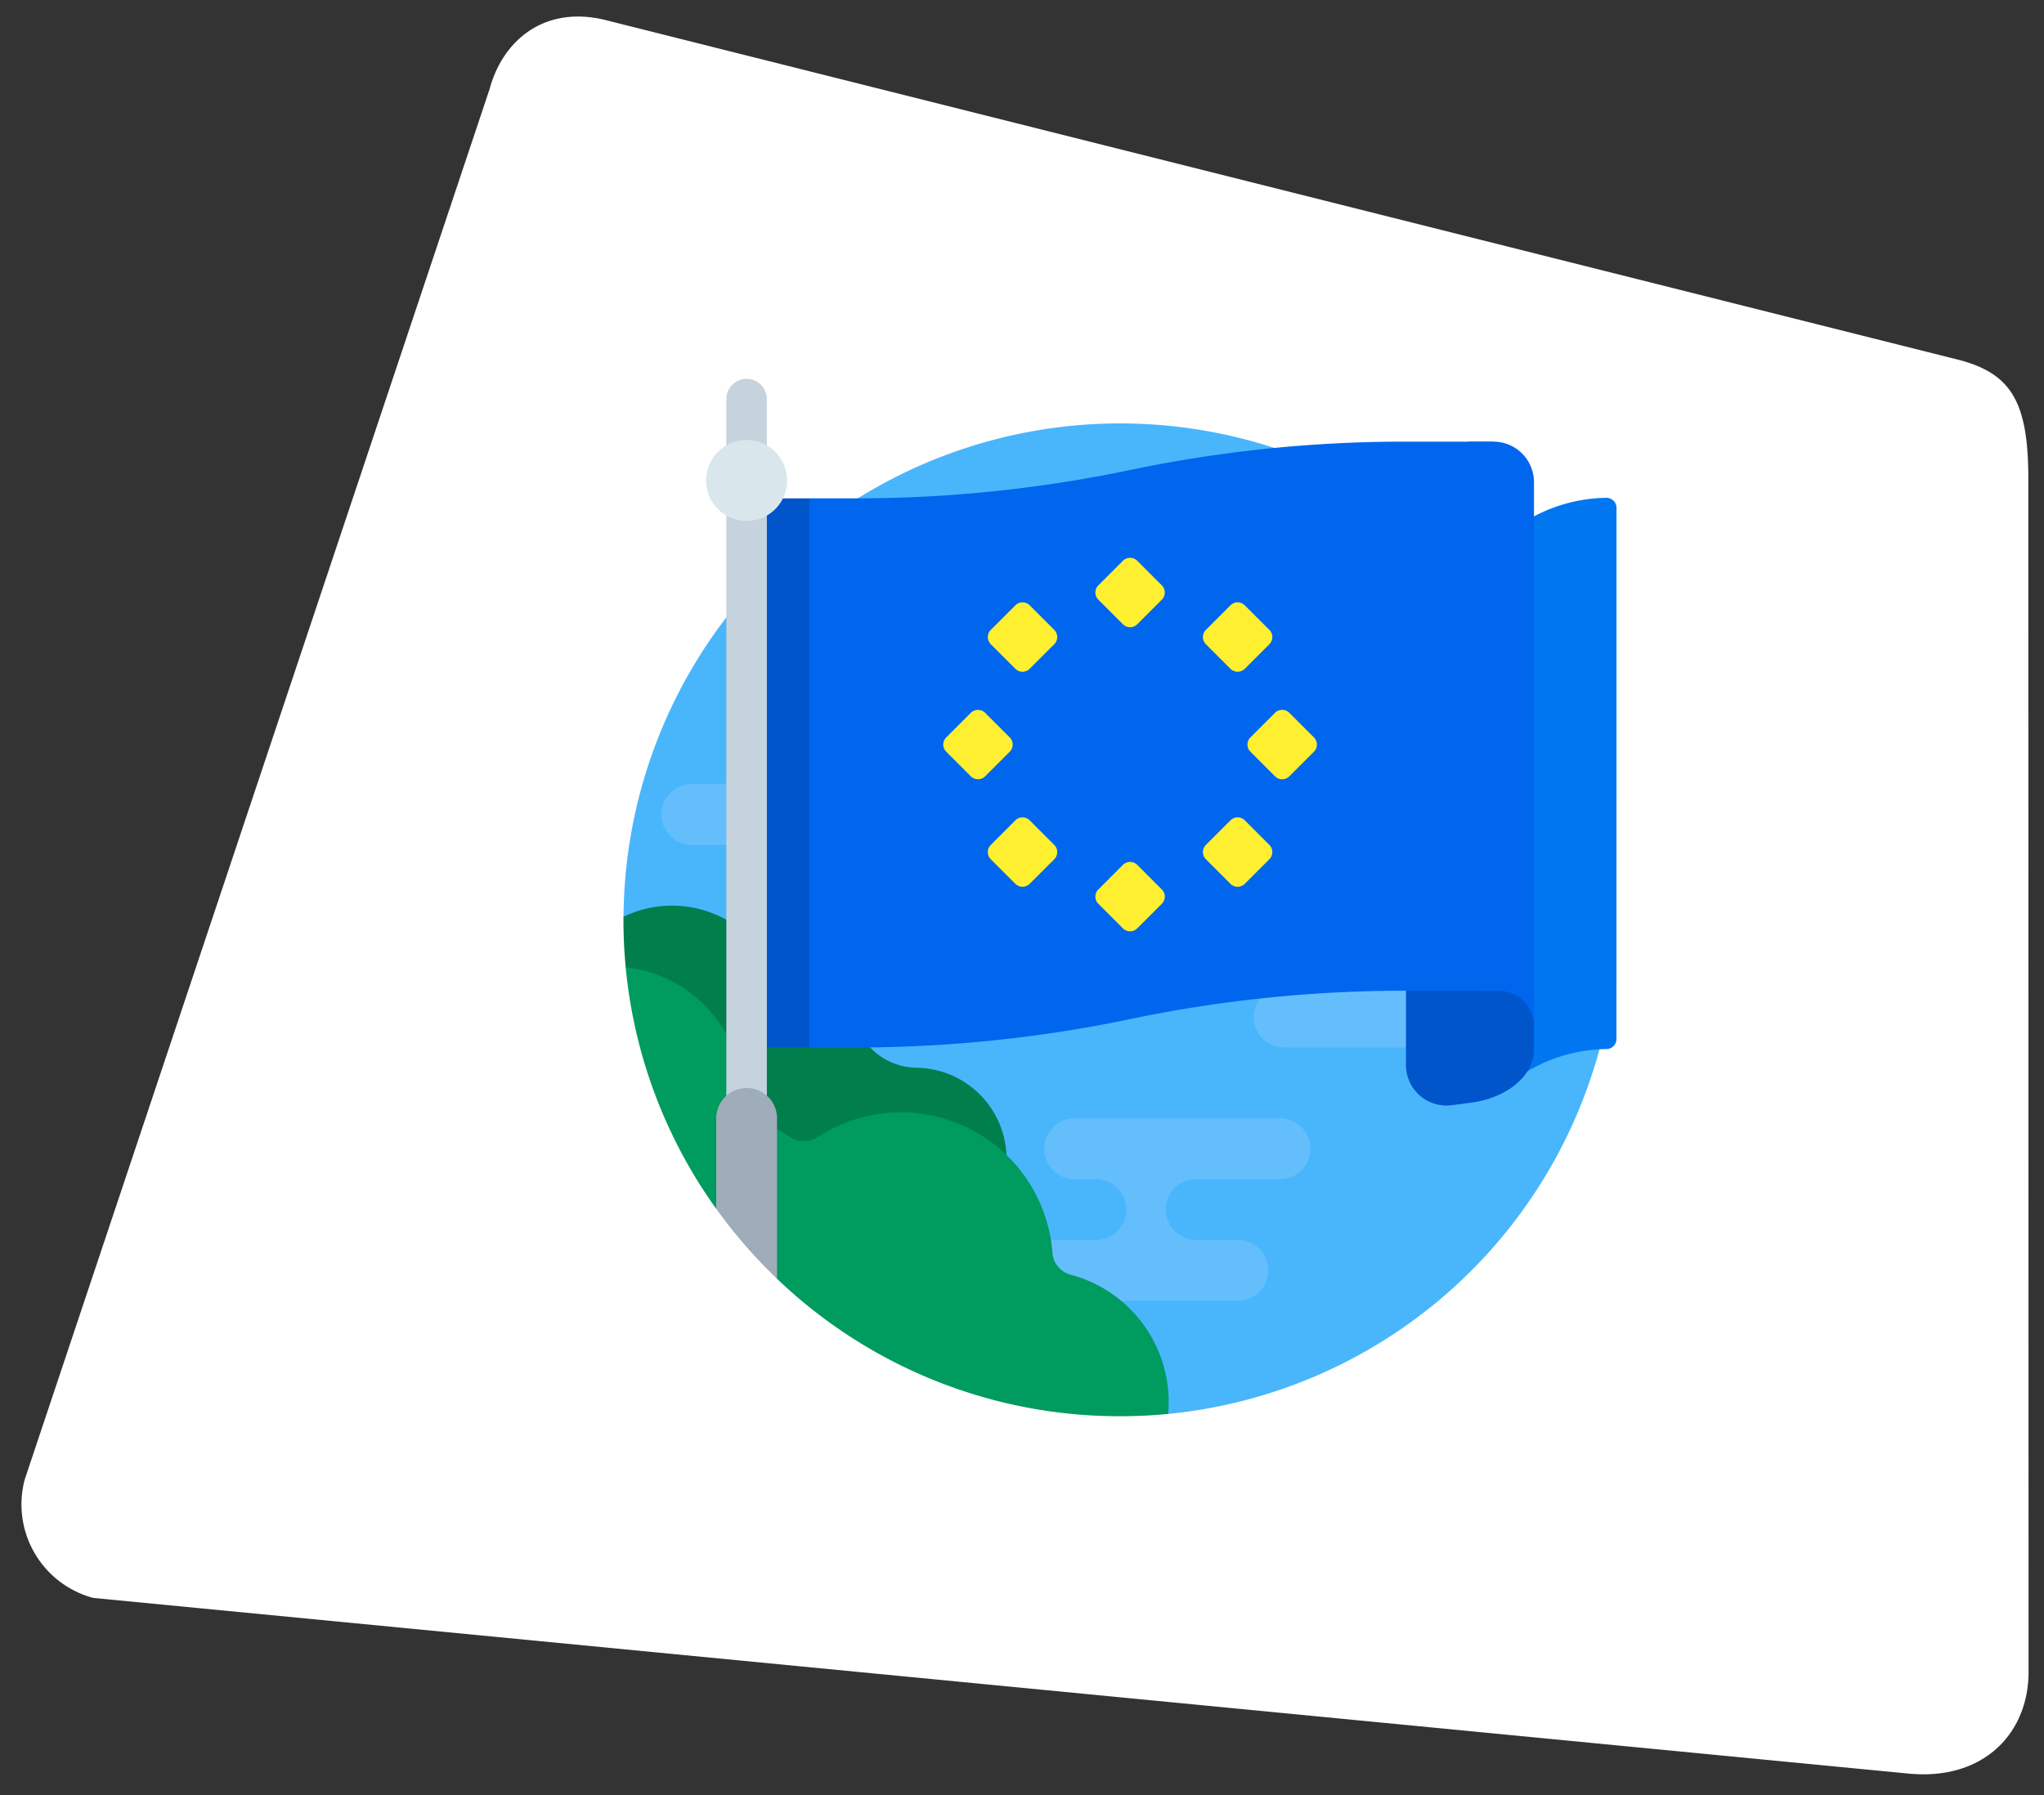 <svg id="eu-roaming" xmlns="http://www.w3.org/2000/svg" xmlns:xlink="http://www.w3.org/1999/xlink" width="209.693" height="184.201" viewBox="0 0 209.693 184.201">
  <rect x="0" y="0" width="209.693" height="184.201" fill="#333333" stroke="none"/>
  <defs>
    <clipPath id="clip-path">
      <rect y="5" width="209.693" height="184.201" fill="none"/>
    </clipPath>
  </defs>
  <g id="Group_11421" data-name="Group 11421" transform="translate(-16.153 -5)">
    <g id="Scroll_Group_1" data-name="Scroll Group 1" transform="translate(16.153 0)" clip-path="url(#clip-path)" style="isolation: isolate">
      <path id="Path_27813" data-name="Path 27813" d="M19.043,2.272,161.987,0c5.485,0,7.91,2.389,9.932,9.932l31.729,118.245c1.628,6.076-1.554,11.94-9.089,13.248L9.932,172.255A9.932,9.932,0,0,1,0,162.323L9.112,12.2C9.112,6.926,12.425,2.272,19.043,2.272Z" transform="matrix(0.966, 0.259, -0.259, 0.966, 44.583, 0)" fill="#fff"/>
    </g>
  </g>
  <g id="eu-flag" transform="translate(52.961 38.875)">
    <path id="Path_36216" data-name="Path 36216" d="M111.423,85.117a50.98,50.98,0,0,1-44.541,38.524c-.31.03-.62-1.514-.931-1.49q-1.982.154-4,.155c-25.919,0-45.8-17.543-49-42.379-.07-.546-.956-1.575-1.009-2.128q-.229-2.393-.23-4.862c0-.1-.7-.209-.7-.313a50.951,50.951,0,0,1,98.616-17.672C111.733,60.546,112.381,81.215,111.423,85.117Z" transform="translate(-0.005 -17.426)" fill="#49b6fc"/>
    <path id="Path_36217" data-name="Path 36217" d="M230.7,377.475h-4.158a3.119,3.119,0,1,1,0-6.237h8.483a3.119,3.119,0,1,0,0-6.237H214.067a3.119,3.119,0,1,0,0,6.237h2.079a3.119,3.119,0,1,1,0,6.237h-4.158a3.119,3.119,0,1,0,0,6.237H230.7a3.119,3.119,0,1,0,0-6.237Z" transform="translate(-156.73 -289.112)" fill="#65befc"/>
    <path id="Path_36218" data-name="Path 36218" d="M45.6,200H33.12a3.119,3.119,0,1,0,0,6.237H45.6a3.119,3.119,0,1,0,0-6.237Z" transform="translate(-15.051 -158.417)" fill="#65befc"/>
    <path id="Path_36219" data-name="Path 36219" d="M337.862,300H325.386a3.119,3.119,0,1,0,0,6.237h12.476a3.119,3.119,0,1,0,0-6.237Z" transform="translate(-246.551 -237.626)" fill="#65befc"/>
    <path id="Path_36220" data-name="Path 36220" d="M419.733,59.767a1.039,1.039,0,0,0-1.039-1.039,16.255,16.255,0,0,0-8.483,2.516,16.256,16.256,0,0,1-8.483,2.516H398.4V117a3.325,3.325,0,0,0,3.325,3.325,16.256,16.256,0,0,0,8.483-2.516,16.255,16.255,0,0,1,8.483-2.516,1.039,1.039,0,0,0,1.039-1.039Z" transform="translate(-306.856 -46.518)" fill="#0077f0"/>
    <path id="Path_36221" data-name="Path 36221" d="M41.308,276.64q-.149-.006-.3-.007A6.665,6.665,0,0,1,35.842,274a9.34,9.34,0,0,0-7.376-3.6,9.471,9.471,0,0,0-1.081.062A11.442,11.442,0,0,0,11,261.143a51.623,51.623,0,0,0,.228,5.174c.041.435,2.717.868,2.769,1.3a50.587,50.587,0,0,0,4.337,15.25h0a11.073,11.073,0,0,0,1.291-.042,9.367,9.367,0,0,0,12.286,5.628,9.358,9.358,0,1,0,9.4-11.812Z" transform="translate(0 -205.943)" fill="#007e4b"/>
    <path id="Path_36222" data-name="Path 36222" d="M57.741,321.938a2.51,2.51,0,0,1-1.867-2.291c0-.091-.01-.17-.016-.233a15.6,15.6,0,0,0-24.063-11.6,2.553,2.553,0,0,1-2.807,0,15.533,15.533,0,0,0-3.231-1.616,2.435,2.435,0,0,1-1.618-2.305c0-.026,0-.051,0-.077A13.516,13.516,0,0,0,12.1,290.386a50.66,50.66,0,0,0,9.285,24.787c.161.225,1.089-.852,1.254-.63,1.5,2.019,2.544,4.171,4.318,5.945.275.275.385,1.6.666,1.867a50.776,50.776,0,0,0,35.191,14.107q2.5,0,4.936-.236.054-.6.054-1.219a13.52,13.52,0,0,0-10.062-13.069Z" transform="translate(-0.872 -230.011)" fill="#009b5e"/>
    <path id="Path_36223" data-name="Path 36223" d="M397.108,300.422a4.158,4.158,0,0,0,4.7,4.123l1.963-.258c3.751-.493,6.47-2.789,6.47-5.465v-3.179a5.259,5.259,0,0,0-5.259-5.259h-7.874Z" transform="translate(-305.832 -230.009)" fill="#0055ca"/>
    <path id="Path_36224" data-name="Path 36224" d="M111.252,33.91a137.239,137.239,0,0,1-28.234,2.91H78.355L77.2,37.6H71.951V92.206h5.421l.982.96h4.663a137.234,137.234,0,0,0,28.234-2.91,137.235,137.235,0,0,1,28.234-2.91h11.067V33.393A2.393,2.393,0,0,0,148.16,31h-8.674a137.233,137.233,0,0,0-28.234,2.91Z" transform="translate(-48.279 -24.555)" fill="#0066ed"/>
    <path id="Path_36225" data-name="Path 36225" d="M67.748,58.99h7.277v56.346H67.748Z" transform="translate(-44.95 -46.725)" fill="#0055ca"/>
    <path id="Path_36226" data-name="Path 36226" d="M428.389,31h-2.375a.744.744,0,0,0-.744.744V85.267a2.079,2.079,0,0,0,2.079,2.079h1.565l-.005,0a3.638,3.638,0,0,1,3.639,3.638V35.158A4.159,4.159,0,0,0,428.389,31Z" transform="translate(-328.138 -24.555)" fill="#0066ed"/>
    <path id="Path_36227" data-name="Path 36227" d="M63.838,85.244h0a2.079,2.079,0,0,1-2.079-2.079V2.079A2.079,2.079,0,0,1,63.838,0h0a2.079,2.079,0,0,1,2.079,2.079V83.165A2.079,2.079,0,0,1,63.838,85.244Z" transform="translate(-40.206)" fill="#c5d3dd"/>
    <path id="Path_36228" data-name="Path 36228" d="M59.877,350a3.119,3.119,0,0,0-3.119,3.119v9.273A51.224,51.224,0,0,0,63,369.575V353.119A3.119,3.119,0,0,0,59.877,350Z" transform="translate(-36.245 -277.23)" fill="#9facba"/>
    <circle id="Ellipse_271" data-name="Ellipse 271" cx="4.158" cy="4.158" r="4.158" transform="translate(19.474 6.271)" fill="#d9e7ec"/>
    <g id="Group_12907" data-name="Group 12907" transform="translate(43.809 18.365)">
      <path id="Path_36229" data-name="Path 36229" d="M246.678,95.146l-2.521-2.521a1.039,1.039,0,0,1,0-1.47l2.521-2.521a1.04,1.04,0,0,1,1.47,0l2.521,2.521a1.039,1.039,0,0,1,0,1.47l-2.521,2.521A1.039,1.039,0,0,1,246.678,95.146Z" transform="translate(-228.248 -88.329)" fill="#ffef31"/>
      <path id="Path_36230" data-name="Path 36230" d="M246.678,245.236l-2.521-2.521a1.039,1.039,0,0,1,0-1.47l2.521-2.521a1.04,1.04,0,0,1,1.47,0l2.521,2.521a1.039,1.039,0,0,1,0,1.47l-2.521,2.521A1.039,1.039,0,0,1,246.678,245.236Z" transform="translate(-228.248 -207.213)" fill="#ffef31"/>
      <path id="Path_36231" data-name="Path 36231" d="M175.619,167.671l-2.521,2.521a1.04,1.04,0,0,1-1.47,0l-2.521-2.521a1.039,1.039,0,0,1,0-1.47l2.521-2.521a1.04,1.04,0,0,1,1.47,0l2.521,2.521A1.039,1.039,0,0,1,175.619,167.671Z" transform="translate(-168.802 -147.772)" fill="#ffef31"/>
      <path id="Path_36232" data-name="Path 36232" d="M325.719,167.671l-2.521,2.521a1.04,1.04,0,0,1-1.47,0l-2.521-2.521a1.039,1.039,0,0,1,0-1.47l2.521-2.521a1.04,1.04,0,0,1,1.47,0l2.521,2.521A1.04,1.04,0,0,1,325.719,167.671Z" transform="translate(-287.695 -147.772)" fill="#ffef31"/>
      <path id="Path_36233" data-name="Path 36233" d="M193.61,117.126l-2.521-2.521a1.039,1.039,0,0,1,0-1.47l2.521-2.521a1.04,1.04,0,0,1,1.47,0l2.521,2.521a1.039,1.039,0,0,1,0,1.47l-2.521,2.521A1.039,1.039,0,0,1,193.61,117.126Z" transform="translate(-186.214 -105.739)" fill="#ffef31"/>
      <path id="Path_36234" data-name="Path 36234" d="M299.746,223.256l-2.521-2.521a1.039,1.039,0,0,1,0-1.47l2.521-2.521a1.04,1.04,0,0,1,1.47,0l2.521,2.521a1.039,1.039,0,0,1,0,1.47l-2.521,2.521A1.039,1.039,0,0,1,299.746,223.256Z" transform="translate(-270.283 -189.803)" fill="#ffef31"/>
      <path id="Path_36235" data-name="Path 36235" d="M195.08,216.744l2.521,2.521a1.039,1.039,0,0,1,0,1.47l-2.521,2.521a1.04,1.04,0,0,1-1.47,0l-2.521-2.521a1.039,1.039,0,0,1,0-1.47l2.521-2.521A1.039,1.039,0,0,1,195.08,216.744Z" transform="translate(-186.214 -189.803)" fill="#ffef31"/>
      <path id="Path_36236" data-name="Path 36236" d="M303.737,114.606l-2.521,2.521a1.04,1.04,0,0,1-1.47,0l-2.521-2.521a1.039,1.039,0,0,1,0-1.47l2.521-2.521a1.04,1.04,0,0,1,1.47,0l2.521,2.521A1.039,1.039,0,0,1,303.737,114.606Z" transform="translate(-270.283 -105.74)" fill="#ffef31"/>
    </g>
  </g>
</svg>
